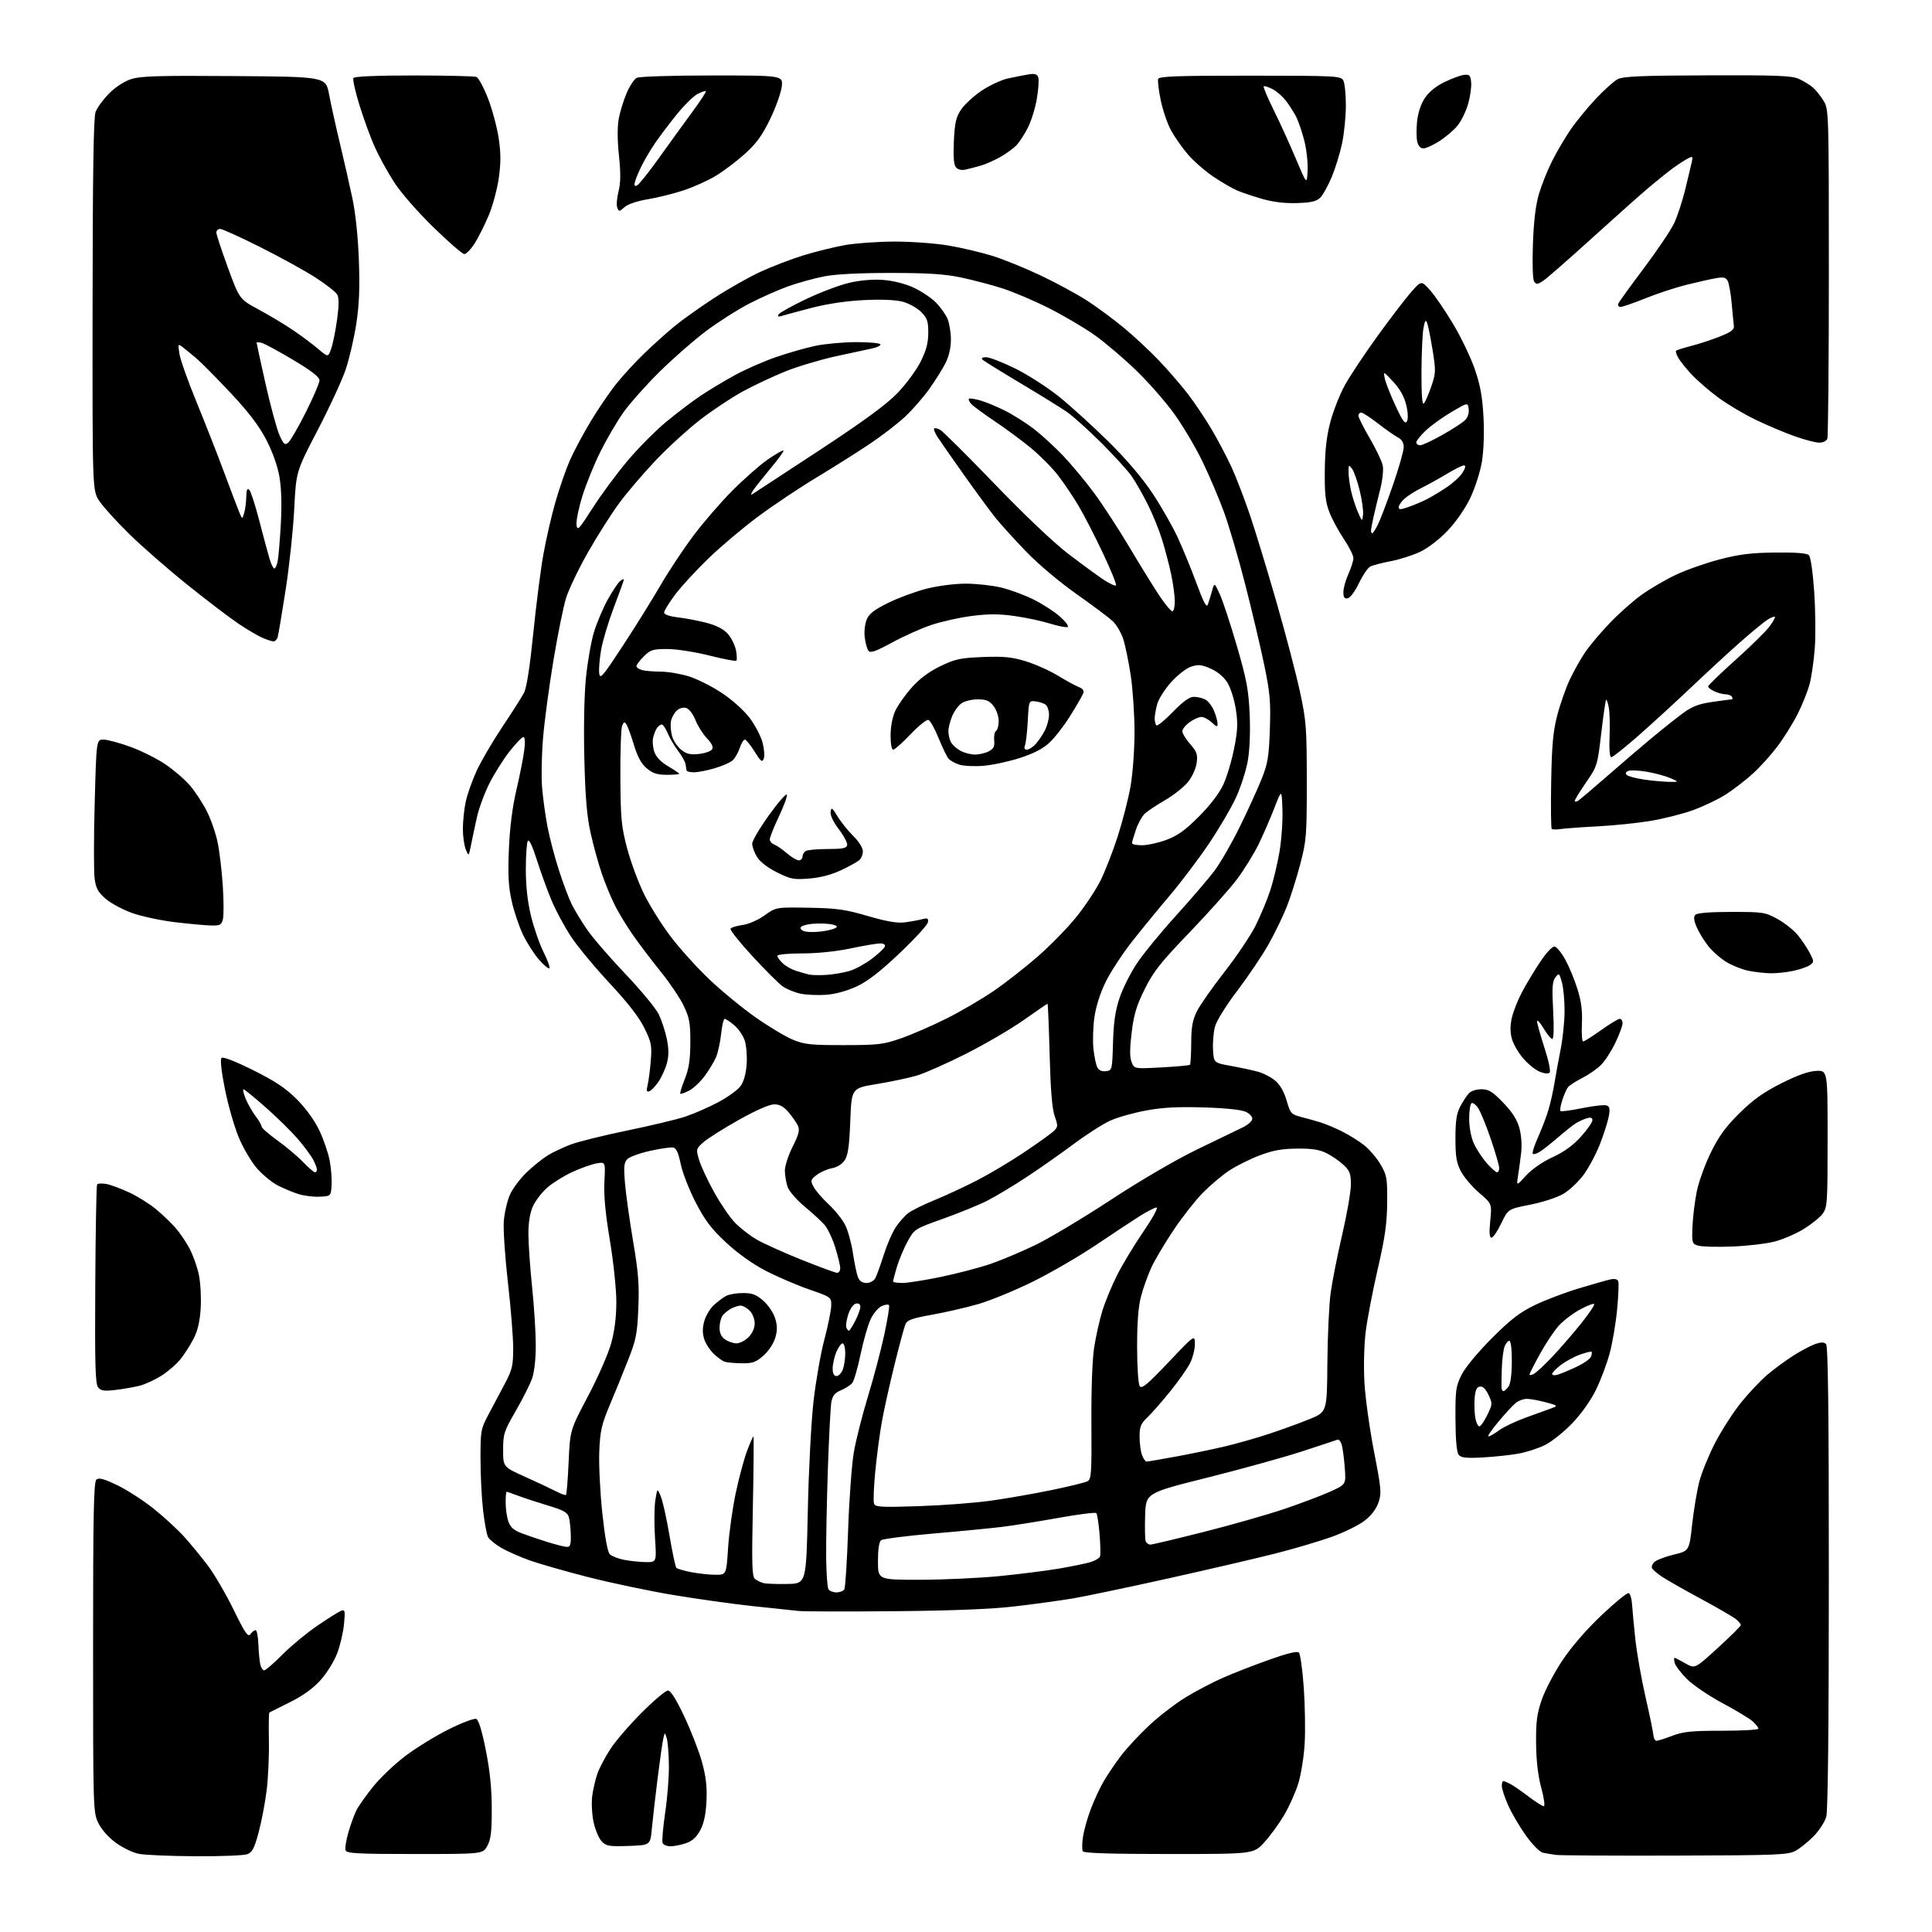 <?xml version="1.0" encoding="UTF-8" standalone="no"?>
<svg 
  version="1.1" 
  xmlns="http://www.w3.org/2000/svg" 
  xmlns:xlink="http://www.w3.org/1999/xlink" 
  xmlns:svg="http://www.w3.org/2000/svg"
  xmlns:rdf="http://www.w3.org/1999/02/22-rdf-syntax-ns#"
  xmlns:cc="http://creativecommons.org/ns#"
  xmlns:dc="http://purl.org/dc/elements/1.1/"
  viewBox="0 0 768 768"
  width="768"
  height="768"
>
<style>svg {background-color: white; }</style>"
<path stroke="none" fill="black" fill-rule="evenodd" d="M77.68,737.89C67.68,737.83 57.56,737.40 55.19,736.93C52.82,736.47 48.69,734.48 46.02,732.51C43.10,730.37 40.32,727.22 39.07,724.65C37.04,720.45 37.00,719.11 37.00,654.81C37.00,601.59 37.25,589.04 38.33,588.15C39.32,587.32 41.36,587.87 46.58,590.37C50.38,592.20 56.88,596.38 61.00,599.66C65.12,602.95 70.63,608.01 73.23,610.90C75.83,613.80 80.05,618.94 82.62,622.33C85.18,625.73 89.78,633.60 92.84,639.84C97.48,649.31 98.59,650.92 99.56,649.59C100.20,648.72 101.12,648.00 101.61,648.01C102.10,648.01 102.60,650.60 102.72,653.76C102.84,656.92 103.19,660.51 103.49,661.75C103.79,662.99 104.48,664.00 105.03,664.00C105.57,664.00 108.83,661.18 112.26,657.73C115.69,654.28 121.95,649.11 126.16,646.23C130.37,643.36 134.60,640.71 135.56,640.34C137.14,639.73 137.25,640.25 136.75,645.58C136.45,648.84 135.23,654.07 134.05,657.20C132.86,660.35 129.90,665.12 127.44,667.86C124.43,671.20 120.46,674.06 115.24,676.66C110.98,678.77 107.31,680.61 107.09,680.74C106.86,680.88 106.77,685.86 106.89,691.82C107.01,697.77 106.61,706.66 106.01,711.57C105.41,716.48 103.98,724.02 102.83,728.32C101.12,734.71 100.29,736.32 98.31,737.07C96.97,737.58 87.69,737.95 77.68,737.89zM666.00,737.63C641.52,737.70 620.15,737.58 618.50,737.35C616.85,737.13 614.51,736.73 613.29,736.47C612.04,736.19 609.13,733.23 606.54,729.61C604.04,726.11 600.87,720.70 599.50,717.59C598.12,714.49 597.00,711.06 597.00,709.97C597.00,708.89 597.25,708.00 597.57,708.00C597.88,708.00 599.11,708.51 600.32,709.13C601.52,709.74 604.79,711.99 607.59,714.13C610.39,716.26 613.13,718.00 613.67,718.00C614.22,718.00 613.79,714.82 612.69,710.75C611.38,705.91 610.69,700.00 610.62,693.00C610.54,684.39 610.94,681.27 612.88,675.64C614.18,671.86 617.88,664.82 621.11,659.99C624.74,654.57 630.69,647.70 636.64,642.07C641.95,637.04 646.79,633.09 647.40,633.29C648.00,633.49 648.61,635.42 648.75,637.58C648.89,639.73 649.48,646.00 650.06,651.50C650.65,657.00 652.46,667.32 654.09,674.44C655.72,681.55 657.14,688.42 657.24,689.69C657.35,690.96 657.90,692.00 658.47,692.00C659.04,692.00 661.87,691.10 664.76,690.00C669.14,688.33 672.44,688.00 684.51,688.00C692.48,688.00 699.00,687.63 699.00,687.17C699.00,686.72 697.99,685.43 696.75,684.30C695.51,683.17 690.11,679.90 684.73,677.03C679.36,674.16 673.01,669.85 670.61,667.46C668.22,665.06 666.02,662.18 665.72,661.05C665.43,659.92 665.39,659.00 665.65,659.00C665.90,659.00 667.82,659.99 669.93,661.20C673.75,663.40 673.75,663.40 682.87,655.06C687.89,650.47 692.00,646.40 692.00,646.01C692.00,645.63 691.21,644.62 690.25,643.78C689.29,642.93 682.88,639.20 676.00,635.49C669.12,631.77 662.15,627.80 660.50,626.66C658.85,625.53 657.18,624.12 656.79,623.55C656.39,622.97 656.74,621.83 657.56,621.00C658.39,620.17 661.86,618.83 665.28,618.00C671.50,616.50 671.50,616.50 672.65,606.00C673.29,600.23 674.57,592.58 675.49,589.00C676.42,585.42 679.25,578.48 681.78,573.56C684.32,568.65 688.95,561.45 692.08,557.56C695.21,553.68 699.97,548.65 702.65,546.39C705.34,544.12 710.00,540.71 713.02,538.80C716.03,536.88 719.91,534.84 721.64,534.25C723.91,533.48 725.09,533.49 725.89,534.29C726.69,535.09 727.00,561.21 726.99,626.95C726.99,685.72 726.63,719.81 725.98,722.15C725.42,724.16 723.19,727.62 721.03,729.85C718.87,732.07 715.62,734.71 713.80,735.70C710.77,737.35 706.84,737.51 666.00,737.63zM164.94,737.00C142.30,737.00 137.85,736.77 137.38,735.55C137.08,734.76 137.58,731.50 138.51,728.32C139.44,725.13 140.88,721.17 141.73,719.51C142.57,717.86 145.57,713.64 148.38,710.14C151.20,706.65 156.99,701.15 161.26,697.93C165.53,694.71 173.26,689.97 178.44,687.40C183.61,684.83 188.50,682.98 189.30,683.29C190.25,683.65 191.57,687.96 193.11,695.67C194.76,703.92 195.47,710.98 195.48,719.00C195.50,728.15 195.14,731.16 193.72,733.75C191.95,737.00 191.95,737.00 164.94,737.00zM464.72,737.00C441.91,737.00 430.91,736.66 430.46,735.93C430.09,735.34 430.11,732.76 430.49,730.20C430.88,727.63 432.25,722.72 433.55,719.28C434.84,715.84 437.13,710.88 438.64,708.26C440.15,705.64 443.30,700.97 445.64,697.89C447.99,694.80 453.13,689.29 457.07,685.64C461.01,681.99 467.52,677.01 471.53,674.58C475.54,672.14 482.13,668.70 486.16,666.93C490.20,665.15 498.41,661.95 504.41,659.81C511.79,657.18 515.65,656.25 516.33,656.93C516.89,657.49 517.76,663.70 518.26,670.72C518.76,677.75 518.93,687.77 518.63,693.00C518.34,698.23 517.19,705.42 516.08,709.00C514.96,712.58 512.40,718.28 510.39,721.67C508.37,725.07 504.83,729.90 502.52,732.42C498.32,737.00 498.32,737.00 464.72,737.00zM249.82,733.79C241.99,734.05 240.95,733.86 239.12,731.89C238.00,730.69 236.57,727.22 235.93,724.19C235.30,721.15 235.07,716.51 235.42,713.87C235.77,711.24 236.70,707.26 237.49,705.02C238.29,702.77 240.61,698.37 242.66,695.22C244.70,692.07 250.32,685.56 255.14,680.75C259.95,675.94 264.62,672.00 265.52,672.00C266.59,672.00 268.79,675.49 272.05,682.40C274.74,688.12 277.91,696.29 279.08,700.54C280.63,706.20 281.10,710.34 280.84,715.89C280.60,721.06 279.83,724.76 278.43,727.43C277.02,730.12 275.29,731.76 272.94,732.61C271.05,733.29 268.25,733.88 266.72,733.92C265.18,733.97 263.69,733.37 263.39,732.58C263.09,731.80 263.56,726.39 264.42,720.55C265.29,714.71 265.96,706.24 265.90,701.72C265.85,697.20 265.46,692.38 265.04,691.00C264.29,688.50 264.29,688.50 263.69,691.00C263.36,692.38 262.33,699.58 261.40,707.00C260.48,714.42 259.44,723.42 259.11,727.00C258.50,733.50 258.50,733.50 249.82,733.79zM355.50,640.48C336.80,640.65 319.70,640.61 317.50,640.39C315.30,640.17 306.98,639.29 299.00,638.43C291.02,637.57 276.77,635.57 267.32,633.98C257.87,632.40 242.79,629.22 233.82,626.93C224.84,624.64 214.35,621.63 210.50,620.26C206.65,618.88 201.58,616.64 199.23,615.27C196.88,613.90 194.53,611.98 194.00,611.00C193.48,610.02 192.59,605.23 192.03,600.36C191.47,595.49 191.01,586.28 191.01,579.89C191.00,568.80 191.14,568.02 194.13,562.39C195.86,559.15 198.78,553.63 200.63,550.13C203.63,544.46 204.00,542.90 204.00,535.90C204.00,531.58 203.06,519.82 201.90,509.77C200.75,499.72 200.01,488.77 200.27,485.44C200.53,482.11 201.62,477.38 202.70,474.94C203.78,472.50 206.79,468.47 209.38,466.00C211.98,463.52 215.76,460.48 217.80,459.24C219.83,458.00 223.94,456.07 226.91,454.95C229.89,453.82 239.94,451.34 249.23,449.42C258.53,447.51 268.92,445.03 272.32,443.91C275.72,442.79 281.62,440.21 285.43,438.19C289.25,436.16 293.27,433.27 294.37,431.76C295.65,430.01 296.52,426.90 296.80,423.12C297.03,419.87 296.69,415.60 296.05,413.64C295.40,411.67 293.51,408.93 291.86,407.53C290.20,406.14 288.50,405.00 288.07,405.00C287.64,405.00 287.00,407.70 286.66,410.99C286.31,414.29 285.40,418.45 284.64,420.24C283.87,422.03 281.84,425.40 280.14,427.71C278.43,430.03 275.64,432.65 273.93,433.54C272.21,434.42 270.64,434.97 270.43,434.76C270.22,434.55 271.02,431.93 272.21,428.94C273.85,424.83 274.39,421.30 274.42,414.50C274.46,406.85 274.08,404.68 271.88,400.00C270.46,396.98 266.39,390.90 262.85,386.50C259.30,382.10 254.33,375.57 251.82,372.00C249.30,368.43 246.00,363.02 244.48,360.00C242.96,356.98 240.63,351.35 239.30,347.50C237.97,343.65 235.97,336.45 234.86,331.50C233.32,324.70 232.69,317.46 232.29,301.92C231.98,289.74 232.22,276.62 232.89,269.74C233.52,263.35 234.96,255.06 236.10,251.31C237.24,247.57 239.70,241.76 241.55,238.40C243.41,235.05 245.62,231.73 246.46,231.03C247.31,230.33 248.00,230.03 248.00,230.37C248.00,230.71 246.22,235.65 244.05,241.37C241.88,247.08 239.59,254.67 238.97,258.24C238.35,261.81 238.00,266.03 238.19,267.62C238.50,270.20 239.48,269.07 247.52,256.81C252.46,249.28 259.16,238.53 262.41,232.92C265.66,227.30 271.56,218.39 275.51,213.11C279.46,207.82 286.50,199.68 291.16,195.00C295.81,190.32 302.18,184.74 305.31,182.58C308.44,180.43 311.19,178.86 311.43,179.09C311.66,179.33 309.60,182.21 306.86,185.51C304.12,188.80 300.91,192.82 299.74,194.43C298.55,196.06 298.25,196.97 299.05,196.47C299.85,195.98 311.75,188.18 325.50,179.14C343.29,167.45 352.29,160.86 356.69,156.32C360.09,152.81 364.25,147.18 365.94,143.81C368.22,139.24 369.00,136.31 369.00,132.26C369.00,127.64 368.58,126.43 366.16,124.00C364.59,122.44 361.33,120.62 358.91,119.96C356.08,119.19 350.57,118.95 343.50,119.29C336.48,119.63 328.92,120.75 322.60,122.39C317.15,123.81 311.81,125.24 310.72,125.59C309.31,126.04 308.97,125.86 309.51,124.98C309.93,124.30 314.83,121.57 320.39,118.92C325.95,116.26 333.65,113.35 337.50,112.44C341.93,111.40 346.88,110.98 351.00,111.27C354.92,111.56 359.68,112.74 363.00,114.25C366.02,115.62 370.03,118.27 371.90,120.12C373.77,121.98 375.90,124.95 376.65,126.72C377.39,128.49 378.00,132.22 378.00,135.01C378.00,138.19 377.21,141.65 375.88,144.29C374.71,146.61 371.84,151.20 369.50,154.50C367.16,157.80 362.82,162.78 359.87,165.56C356.92,168.35 350.45,173.32 345.50,176.62C340.55,179.92 331.05,185.91 324.39,189.93C317.73,193.94 307.41,200.84 301.46,205.26C295.51,209.67 286.63,217.15 281.74,221.86C276.84,226.58 270.85,233.09 268.42,236.32C265.99,239.55 264.00,242.78 264.00,243.48C264.00,244.30 266.08,245.01 269.75,245.45C272.91,245.82 278.10,246.83 281.28,247.70C285.19,248.77 287.84,250.22 289.49,252.17C290.83,253.76 292.22,256.64 292.58,258.58C292.94,260.51 293.00,262.33 292.71,262.63C292.41,262.92 287.57,262.00 281.94,260.58C276.21,259.14 268.88,258.00 265.28,258.00C259.50,258.00 258.55,258.30 255.92,260.92C254.32,262.53 253.00,264.28 253.00,264.81C253.00,265.33 254.01,266.04 255.25,266.37C256.49,266.70 259.82,266.98 262.66,266.99C265.50,266.99 270.53,267.84 273.83,268.87C277.14,269.90 283.05,272.87 286.97,275.48C291.05,278.19 295.77,282.43 297.99,285.37C300.13,288.21 302.43,292.59 303.11,295.11C303.78,297.63 304.01,300.54 303.61,301.58C302.99,303.18 302.44,302.75 299.94,298.73C298.32,296.13 296.58,294.00 296.08,294.00C295.57,294.00 294.65,295.52 294.04,297.38C293.43,299.24 292.15,301.44 291.21,302.28C290.27,303.12 287.06,304.52 284.07,305.40C281.08,306.28 277.37,307.00 275.82,307.00C274.27,307.00 272.97,306.66 272.92,306.25C272.88,305.84 272.69,304.69 272.50,303.70C272.32,302.71 270.98,300.35 269.53,298.45C268.08,296.55 266.24,293.42 265.44,291.50C264.63,289.57 263.58,288.00 263.11,288.00C262.63,288.00 261.80,288.56 261.26,289.25C260.72,289.94 259.99,291.68 259.65,293.13C259.30,294.58 259.51,297.17 260.12,298.90C260.83,300.95 262.74,302.93 265.60,304.61C268.02,306.03 270.00,307.37 270.00,307.60C270.00,307.82 267.78,308.00 265.08,308.00C261.25,308.00 259.47,307.43 257.10,305.43C254.94,303.61 253.45,300.89 252.02,296.18C250.91,292.51 249.58,288.84 249.06,288.03C248.26,286.79 247.98,286.87 247.30,288.53C246.86,289.61 246.55,298.82 246.61,309.00C246.71,325.47 247.00,328.56 249.29,337.21C250.71,342.55 253.69,350.65 255.92,355.21C258.15,359.77 262.88,367.36 266.43,372.07C269.97,376.79 276.95,384.53 281.94,389.28C286.92,394.02 295.31,400.90 300.57,404.57C305.83,408.24 312.47,412.20 315.32,413.36C319.81,415.19 322.49,415.47 335.50,415.45C349.21,415.43 351.17,415.20 358.26,412.72C362.53,411.23 370.63,407.70 376.26,404.88C381.89,402.06 390.32,397.13 395.00,393.92C399.68,390.72 407.58,384.54 412.56,380.19C417.54,375.84 424.42,368.79 427.85,364.52C431.29,360.26 435.59,353.78 437.42,350.13C439.26,346.48 442.35,338.55 444.30,332.50C446.25,326.45 448.56,317.45 449.42,312.50C450.29,307.53 450.99,297.90 450.99,291.00C450.99,284.12 450.31,274.00 449.49,268.50C448.66,263.00 447.30,256.44 446.47,253.91C445.63,251.39 443.72,248.20 442.22,246.82C440.73,245.44 434.22,240.58 427.76,236.02C420.99,231.23 412.53,224.09 407.75,219.11C403.21,214.38 397.85,208.47 395.85,206.00C393.85,203.53 388.22,195.88 383.34,189.00C378.46,182.12 373.65,175.22 372.65,173.66C371.66,172.10 371.06,170.60 371.33,170.33C371.61,170.06 372.68,170.30 373.73,170.85C374.77,171.41 384.50,181.09 395.35,192.35C407.32,204.79 418.89,215.76 424.78,220.26C430.13,224.34 436.42,228.95 438.77,230.49C441.12,232.03 443.30,233.03 443.63,232.71C443.95,232.38 441.60,226.58 438.39,219.81C435.19,213.04 430.83,204.57 428.70,201.00C426.58,197.43 422.96,192.06 420.67,189.07C418.38,186.09 413.57,181.22 410.00,178.25C406.43,175.28 399.83,170.40 395.35,167.40C390.87,164.40 386.64,161.28 385.96,160.45C385.28,159.63 384.92,158.75 385.16,158.50C385.41,158.26 387.39,158.54 389.56,159.14C391.73,159.74 396.20,161.59 399.50,163.25C402.80,164.91 407.98,168.19 411.00,170.52C414.02,172.86 419.24,177.63 422.58,181.13C425.92,184.63 431.47,191.30 434.90,195.94C438.34,200.58 444.78,210.48 449.22,217.94C453.65,225.40 459.04,234.09 461.18,237.25C463.32,240.41 465.51,243.00 466.04,243.00C466.57,243.00 467.00,241.23 467.00,239.07C467.00,236.90 466.35,232.06 465.56,228.32C464.76,224.57 463.13,218.35 461.94,214.50C460.75,210.65 458.19,204.35 456.25,200.50C454.32,196.65 451.48,191.67 449.95,189.44C448.42,187.21 442.97,181.20 437.84,176.09C432.70,170.97 426.52,165.41 424.10,163.74C421.68,162.07 413.36,156.92 405.60,152.30C397.85,147.68 391.07,143.47 390.55,142.95C389.95,142.35 390.49,142.00 392.00,142.00C393.33,142.00 398.48,143.99 403.45,146.43C408.43,148.87 416.31,153.93 420.97,157.67C425.62,161.42 434.45,169.44 440.59,175.49C447.69,182.49 454.03,189.94 458.03,195.94C461.48,201.13 466.00,209.01 468.06,213.44C470.12,217.87 473.52,226.16 475.62,231.85C478.38,239.35 479.62,241.70 480.12,240.35C480.50,239.33 481.24,236.93 481.77,235.00C482.73,231.50 482.73,231.50 484.87,236.16C486.05,238.73 489.10,247.95 491.64,256.66C495.56,270.13 496.33,274.20 496.76,283.91C497.07,290.89 496.78,298.07 496.02,302.41C495.34,306.31 493.23,312.88 491.34,317.00C489.45,321.12 484.56,329.45 480.48,335.50C476.39,341.55 469.42,350.77 464.98,356.00C460.54,361.23 453.79,369.47 449.97,374.33C446.16,379.18 441.45,386.38 439.52,390.33C437.32,394.82 435.64,400.11 435.03,404.50C434.50,408.35 434.33,413.98 434.67,417.00C435.00,420.02 435.69,423.31 436.20,424.31C436.81,425.49 438.01,426.01 439.62,425.81C442.09,425.50 442.12,425.37 442.44,414.50C442.67,406.38 443.35,401.73 445.03,396.72C446.28,392.98 449.37,386.82 451.90,383.01C454.43,379.20 461.41,370.67 467.42,364.05C473.42,357.43 480.29,349.42 482.69,346.26C485.09,343.09 489.69,335.10 492.92,328.50C496.16,321.90 500.05,313.35 501.58,309.50C503.97,303.49 504.42,300.71 504.79,289.87C505.17,278.97 504.86,275.47 502.56,264.37C501.10,257.29 497.70,242.90 495.01,232.38C492.33,221.87 488.49,208.82 486.49,203.38C484.49,197.95 480.68,189.00 478.02,183.50C475.37,178.00 470.40,169.58 466.99,164.80C463.58,160.01 456.68,152.11 451.65,147.25C446.62,142.38 439.12,136.02 435.00,133.11C430.88,130.20 422.72,125.41 416.88,122.46C411.04,119.52 402.71,115.98 398.38,114.60C394.05,113.22 386.68,111.28 382.00,110.30C375.50,108.93 368.90,108.51 354.00,108.50C341.39,108.50 332.03,108.99 327.50,109.89C323.65,110.65 317.35,112.39 313.50,113.75C309.65,115.11 302.68,118.19 298.00,120.60C293.32,123.00 285.50,127.98 280.61,131.65C275.73,135.33 267.37,142.65 262.05,147.92C256.72,153.19 250.29,160.43 247.76,164.02C245.23,167.60 241.15,174.57 238.69,179.52C236.23,184.46 233.01,192.38 231.53,197.12C230.05,201.87 228.99,207.03 229.17,208.60C229.47,211.19 230.06,210.58 235.56,201.98C238.89,196.76 245.09,188.37 249.33,183.32C253.58,178.26 260.53,171.25 264.77,167.73C269.02,164.21 275.20,159.53 278.50,157.32C281.80,155.11 287.91,151.43 292.08,149.15C296.24,146.87 303.60,143.64 308.42,141.97C313.25,140.30 320.33,138.27 324.16,137.47C327.99,136.66 335.38,136.00 340.57,136.00C345.75,136.00 350.00,136.41 350.00,136.92C350.00,137.43 348.54,138.14 346.75,138.50C344.96,138.86 338.44,140.27 332.25,141.63C326.07,142.99 317.07,145.68 312.25,147.62C307.44,149.55 299.83,153.13 295.35,155.56C290.87,158.00 283.22,163.07 278.35,166.84C273.48,170.61 265.57,177.83 260.76,182.89C255.95,187.95 249.44,195.56 246.29,199.80C243.15,204.03 237.51,212.90 233.76,219.50C230.01,226.10 226.07,234.31 225.01,237.75C223.94,241.19 221.67,252.44 219.96,262.75C218.25,273.06 216.40,286.90 215.86,293.50C215.31,300.10 215.14,308.88 215.48,313.00C215.82,317.12 216.78,324.10 217.61,328.50C218.44,332.90 220.51,340.77 222.20,346.00C223.89,351.23 226.18,357.30 227.28,359.50C228.38,361.70 231.06,366.13 233.24,369.34C235.42,372.56 242.28,380.51 248.47,387.02C254.67,393.52 260.70,400.81 261.87,403.22C263.03,405.63 264.48,410.07 265.09,413.09C265.89,417.07 265.89,419.69 265.10,422.64C264.50,424.87 262.99,428.19 261.75,430.02C260.51,431.85 258.87,433.55 258.11,433.80C257.03,434.16 256.88,433.60 257.43,431.38C257.82,429.80 258.39,425.44 258.69,421.71C259.18,415.54 258.94,414.33 256.12,408.59C254.02,404.33 249.54,398.56 242.37,390.88C236.52,384.62 229.59,376.26 226.98,372.29C224.36,368.33 220.85,361.80 219.19,357.79C217.52,353.78 214.90,346.57 213.38,341.76C211.66,336.32 210.31,333.48 209.82,334.26C209.39,334.94 209.03,340.00 209.02,345.50C209.02,352.14 209.70,358.36 211.05,363.99C212.17,368.66 214.42,375.15 216.04,378.41C217.67,381.66 218.73,384.59 218.40,384.91C218.07,385.24 216.21,383.70 214.28,381.50C212.34,379.30 209.47,374.82 207.90,371.54C206.33,368.27 204.30,362.25 203.40,358.18C202.12,352.46 201.87,347.76 202.29,337.63C202.65,328.94 203.66,320.95 205.28,314.00C206.63,308.23 208.03,301.14 208.40,298.25C208.82,294.91 208.70,293.00 208.05,293.00C207.49,293.00 205.01,295.57 202.54,298.72C200.07,301.87 196.46,307.60 194.52,311.47C192.57,315.34 190.34,321.43 189.55,325.00C188.76,328.57 187.71,333.52 187.22,336.00C186.32,340.50 186.32,340.50 185.16,337.68C184.52,336.14 184.00,332.45 184.00,329.48C184.00,326.52 184.50,321.71 185.11,318.80C185.72,315.88 187.68,310.33 189.45,306.45C191.23,302.58 195.84,294.70 199.69,288.95C203.54,283.20 207.42,277.10 208.31,275.38C209.35,273.36 210.64,265.06 211.97,251.88C213.10,240.67 214.90,226.55 215.98,220.50C217.05,214.45 219.23,204.97 220.83,199.43C222.42,193.89 225.00,186.46 226.56,182.93C228.12,179.39 231.83,172.45 234.81,167.50C237.79,162.55 242.39,155.80 245.04,152.50C247.68,149.20 252.70,143.76 256.17,140.42C259.65,137.07 264.98,132.29 268.00,129.79C271.02,127.28 278.09,122.24 283.70,118.58C289.31,114.92 297.68,110.17 302.30,108.04C306.92,105.90 314.67,102.95 319.52,101.46C324.38,99.98 331.76,98.16 335.92,97.42C340.09,96.68 348.93,96.05 355.57,96.03C362.26,96.02 371.85,96.72 377.07,97.61C382.26,98.49 390.10,100.34 394.50,101.71C398.90,103.08 407.51,106.58 413.63,109.48C419.75,112.37 428.07,116.89 432.13,119.50C436.18,122.12 442.90,127.10 447.06,130.56C451.22,134.03 457.53,139.94 461.07,143.70C464.62,147.46 469.66,153.31 472.28,156.71C474.89,160.11 479.11,166.40 481.65,170.70C484.19,174.99 487.77,181.80 489.61,185.83C491.45,189.86 494.75,198.47 496.95,204.96C499.14,211.46 503.89,227.06 507.50,239.64C511.11,252.21 515.28,268.12 516.76,275.00C519.25,286.53 519.46,289.29 519.47,310.50C519.48,332.13 519.33,334.10 516.86,343.54C515.41,349.06 512.99,356.71 511.47,360.54C509.95,364.37 506.68,371.10 504.20,375.50C501.71,379.90 496.17,388.13 491.87,393.79C487.43,399.64 483.59,405.80 482.98,408.08C482.38,410.29 482.03,414.43 482.20,417.29C482.50,422.48 482.50,422.48 489.24,423.70C492.95,424.37 497.76,425.40 499.95,425.99C502.13,426.57 505.25,428.18 506.89,429.56C508.84,431.20 510.43,433.96 511.46,437.50C512.95,442.64 513.26,442.99 517.27,444.02C519.60,444.62 523.08,445.60 525.00,446.19C526.92,446.79 530.75,448.40 533.50,449.77C536.25,451.14 540.19,453.60 542.26,455.23C544.33,456.86 547.26,460.28 548.76,462.84C551.30,467.15 551.49,468.29 551.42,478.00C551.36,486.34 550.59,491.78 547.67,504.45C545.65,513.23 543.49,524.48 542.88,529.45C542.24,534.57 542.03,543.28 542.38,549.50C542.72,555.55 544.42,567.87 546.17,576.88C549.11,592.04 549.24,593.56 547.93,597.34C547.00,599.98 545.03,602.53 542.34,604.58C540.05,606.32 534.30,609.15 529.57,610.86C524.84,612.57 514.79,615.55 507.23,617.48C499.68,619.40 480.45,623.88 464.50,627.43C448.55,630.97 431.45,634.56 426.50,635.40C421.55,636.23 411.20,637.65 403.50,638.55C393.96,639.66 378.66,640.27 355.50,640.48zM332.50,633.00C333.81,633.00 335.22,632.46 335.63,631.80C336.03,631.13 336.72,620.54 337.14,608.26C337.56,595.98 338.59,582.01 339.42,577.22C340.26,572.42 342.79,562.42 345.06,555.00C347.32,547.58 350.23,536.57 351.52,530.55C352.81,524.53 353.66,519.26 353.40,518.84C353.14,518.42 351.83,518.58 350.48,519.19C349.13,519.81 347.16,522.15 346.09,524.40C345.02,526.66 343.22,532.95 342.09,538.38C340.96,543.81 339.46,548.94 338.77,549.78C338.07,550.62 336.06,551.91 334.30,552.65C331.89,553.66 330.94,554.80 330.49,557.24C330.16,559.03 329.53,571.08 329.09,584.00C328.65,596.92 328.35,612.67 328.41,619.00C328.47,625.33 328.88,631.06 329.32,631.75C329.76,632.44 331.19,633.00 332.50,633.00zM313.00,629.65C320.50,629.50 320.50,629.50 321.12,600.50C321.46,584.43 322.47,565.04 323.39,557.00C324.30,549.02 326.24,538.00 327.69,532.50C329.15,527.00 330.37,520.96 330.42,519.08C330.50,515.65 330.50,515.65 321.50,512.52C316.55,510.79 308.77,507.44 304.21,505.06C299.05,502.37 293.14,498.14 288.56,493.86C282.72,488.41 280.23,485.11 276.52,477.94C273.96,472.97 271.29,466.11 270.59,462.70C269.68,458.26 268.84,456.40 267.60,456.16C266.65,455.98 262.53,456.57 258.44,457.48C254.35,458.39 250.28,459.86 249.39,460.75C248.04,462.10 247.89,463.72 248.45,470.43C248.83,474.87 250.28,485.25 251.68,493.50C253.76,505.70 254.15,510.65 253.75,520.00C253.33,530.16 252.86,532.55 249.73,540.50C247.79,545.45 244.49,553.55 242.40,558.50C239.12,566.31 238.56,568.76 238.22,577.00C238.01,582.23 238.55,593.24 239.43,601.47C240.45,611.07 241.52,616.95 242.41,617.84C243.18,618.61 245.76,619.61 248.15,620.07C250.54,620.53 254.41,620.93 256.76,620.96C261.01,621.00 261.01,621.00 260.37,611.17C260.01,605.76 260.07,599.13 260.50,596.42C261.27,591.50 261.27,591.50 262.67,594.83C263.44,596.66 264.99,603.63 266.12,610.33C267.25,617.02 268.48,622.83 268.87,623.24C269.25,623.64 271.98,624.43 274.92,624.99C277.86,625.54 282.18,626.00 284.50,626.00C288.73,626.00 288.73,626.00 289.43,615.25C289.82,609.34 291.19,599.55 292.47,593.50C293.75,587.45 295.78,579.91 296.97,576.75C298.17,573.59 299.30,571.00 299.50,571.00C299.69,571.00 299.59,583.49 299.28,598.75C298.80,621.85 298.93,626.70 300.10,627.64C300.87,628.27 302.40,629.01 303.50,629.30C304.60,629.58 308.88,629.74 313.00,629.65zM365.75,627.98C374.96,627.97 389.03,627.32 397.02,626.55C405.01,625.77 415.81,624.42 421.02,623.53C426.23,622.64 431.92,621.46 433.66,620.91C435.40,620.36 437.03,619.36 437.28,618.70C437.53,618.04 437.44,614.04 437.09,609.81C436.74,605.58 436.16,601.83 435.80,601.47C435.44,601.10 428.70,601.96 420.82,603.37C412.94,604.78 402.90,606.39 398.50,606.94C394.10,607.48 381.73,608.69 371.00,609.61C360.27,610.54 350.94,611.73 350.25,612.27C349.45,612.89 349.00,615.91 349.00,620.62C349.00,628.00 349.00,628.00 365.75,627.98zM225.25,614.91C226.70,614.98 226.98,614.18 226.90,610.25C226.85,607.64 226.50,604.44 226.14,603.13C225.60,601.22 224.04,600.34 217.99,598.52C213.87,597.28 208.53,595.54 206.12,594.64C203.72,593.74 201.58,593.00 201.37,593.00C201.17,593.00 201.00,594.96 201.00,597.35C201.00,599.74 201.49,603.10 202.08,604.80C202.88,607.10 204.23,608.30 207.33,609.48C209.62,610.35 214.20,611.91 217.50,612.94C220.80,613.97 224.29,614.86 225.25,614.91zM457.29,614.00C458.03,614.00 467.61,611.73 478.57,608.95C489.53,606.18 503.90,602.08 510.50,599.85C517.10,597.62 525.32,594.51 528.77,592.95C535.05,590.10 535.05,590.10 534.59,583.74C534.34,580.24 533.82,576.14 533.44,574.63C533.06,573.12 532.25,572.07 531.63,572.31C531.01,572.55 524.65,574.64 517.50,576.98C510.35,579.31 493.48,583.98 480.00,587.36C455.50,593.50 455.50,593.50 455.21,602.42C455.05,607.33 455.15,611.94 455.43,612.67C455.71,613.40 456.55,614.00 457.29,614.00zM365.27,598.72C374.75,598.41 387.68,597.43 394.00,596.53C400.32,595.64 411.12,593.75 418.00,592.33C424.88,590.91 431.29,589.35 432.25,588.84C433.83,588.02 433.98,585.92 433.85,565.72C433.77,552.20 434.20,540.38 434.96,535.52C435.65,531.13 437.11,524.61 438.22,521.02C439.33,517.43 441.94,511.10 444.03,506.94C446.12,502.78 450.81,495.02 454.45,489.69C458.09,484.36 460.49,480.00 459.78,480.00C459.08,480.01 456.17,481.47 453.32,483.25C450.47,485.04 442.60,490.24 435.82,494.81C429.04,499.37 417.65,505.99 410.50,509.51C403.35,513.03 393.57,517.04 388.77,518.42C383.96,519.80 375.71,521.70 370.41,522.64C362.57,524.05 360.63,524.74 359.91,526.43C359.43,527.57 357.48,534.80 355.58,542.50C353.68,550.20 351.43,560.33 350.58,565.00C349.74,569.67 348.55,578.60 347.94,584.82C347.34,591.05 347.11,596.85 347.44,597.72C347.97,599.09 350.20,599.22 365.27,598.72zM224.98,594.25C225.25,594.04 225.73,588.16 226.04,581.18C226.61,568.50 226.61,568.50 233.74,555.00C237.67,547.58 241.80,538.13 242.94,534.02C244.32,529.01 245.00,523.55 245.00,517.49C245.00,512.42 243.86,501.61 242.42,492.97C240.63,482.21 239.97,475.12 240.26,469.67C240.68,461.84 240.68,461.84 237.09,462.48C235.12,462.83 230.78,464.38 227.45,465.91C224.13,467.45 219.67,470.23 217.55,472.09C215.42,473.96 212.87,477.29 211.86,479.49C210.66,482.15 210.05,485.85 210.05,490.50C210.06,494.35 210.71,503.80 211.51,511.50C212.31,519.20 212.97,529.61 212.98,534.62C212.99,540.22 212.42,545.39 211.50,547.99C210.68,550.32 207.76,556.13 205.00,560.90C200.34,568.97 200.00,570.03 200.00,576.35C200.00,583.13 200.00,583.13 208.75,587.06C213.56,589.22 219.07,591.81 221.00,592.81C222.93,593.81 224.72,594.46 224.98,594.25zM455.78,581.00C456.24,581.00 461.44,580.11 467.35,579.03C473.25,577.94 482.00,576.13 486.79,575.01C491.58,573.88 499.55,571.61 504.50,569.97C509.45,568.33 516.65,565.71 520.50,564.15C527.50,561.31 527.50,561.31 527.65,541.90C527.73,531.23 528.32,518.67 528.95,514.00C529.59,509.32 531.66,498.85 533.56,490.73C535.45,482.61 537.00,473.68 537.00,470.88C537.00,466.54 536.57,465.40 534.03,463.03C532.40,461.51 529.36,459.41 527.28,458.38C524.46,456.98 521.46,456.52 515.50,456.59C509.37,456.66 505.86,457.32 500.50,459.38C496.65,460.86 491.25,463.57 488.50,465.40C485.75,467.24 481.10,471.16 478.18,474.12C475.25,477.08 469.99,483.78 466.48,489.02C462.97,494.26 458.97,501.01 457.60,504.02C456.22,507.03 454.40,512.18 453.55,515.46C452.50,519.48 452.00,525.98 452.02,535.46C452.02,543.33 452.48,550.16 453.05,551.00C453.88,552.22 456.02,550.45 464.51,541.50C474.96,530.50 474.96,530.50 474.98,534.29C474.99,536.37 474.11,539.82 473.03,541.95C471.94,544.07 468.39,549.12 465.12,553.16C461.86,557.20 457.80,561.82 456.10,563.44C453.48,565.92 453.00,567.11 453.00,571.12C453.00,573.73 453.44,577.02 453.98,578.43C454.51,579.85 455.32,581.00 455.78,581.00zM589.29,579.36C582.89,579.71 580.82,579.48 579.87,578.34C579.06,577.37 578.62,572.59 578.57,564.18C578.51,552.57 578.71,551.08 581.00,546.51C582.46,543.59 587.44,537.57 593.00,532.00C600.48,524.51 604.10,521.71 610.00,518.85C614.12,516.84 622.00,513.85 627.50,512.19C633.00,510.53 638.69,508.91 640.15,508.59C641.83,508.22 642.97,508.48 643.28,509.30C643.55,510.00 643.35,515.06 642.83,520.54C642.31,526.02 640.98,533.88 639.86,538.00C638.75,542.12 636.30,548.65 634.41,552.50C632.39,556.65 628.58,562.02 625.06,565.70C621.80,569.11 616.95,573.00 614.28,574.36C611.62,575.71 606.75,577.29 603.47,577.87C600.19,578.44 593.81,579.12 589.29,579.36zM591.68,571.00C592.19,571.00 594.10,569.90 595.92,568.56C597.74,567.22 602.66,564.89 606.86,563.39C611.06,561.88 615.62,560.23 617.00,559.72C619.34,558.85 619.18,558.70 614.50,557.44C611.75,556.70 608.38,556.08 607.00,556.07C605.62,556.05 603.57,556.82 602.43,557.77C601.29,558.72 598.20,562.09 595.56,565.25C592.92,568.41 591.17,571.00 591.68,571.00zM588.06,567.00C588.59,567.00 590.01,564.98 591.21,562.51C593.31,558.18 593.33,557.91 591.67,554.44C590.52,552.03 589.40,550.97 588.23,551.19C586.96,551.43 586.42,552.70 586.18,555.99C586.01,558.44 586.14,561.93 586.48,563.73C586.81,565.53 587.53,567.00 588.06,567.00zM45.95,552.52C41.45,553.06 40.13,552.87 39.02,551.52C37.89,550.16 37.68,542.75 37.87,510.76C37.99,489.25 38.32,471.29 38.59,470.86C38.86,470.42 40.52,470.33 42.29,470.66C44.05,470.99 48.20,472.52 51.50,474.08C54.80,475.64 59.56,478.62 62.07,480.72C64.59,482.81 68.04,486.11 69.74,488.05C71.43,489.98 73.96,493.70 75.35,496.31C76.73,498.92 78.40,503.61 79.05,506.74C79.70,509.87 80.03,515.82 79.78,519.97C79.47,525.16 78.62,528.90 77.03,532.00C75.77,534.48 73.44,538.14 71.86,540.15C70.29,542.15 66.86,545.15 64.25,546.81C61.64,548.47 57.70,550.29 55.50,550.85C53.30,551.41 49.00,552.16 45.95,552.52zM597.64,553.00C597.99,553.00 598.88,552.21 599.61,551.25C600.46,550.13 600.95,546.52 600.97,541.25C600.99,536.26 600.59,533.00 599.98,533.00C599.41,533.00 598.56,534.03 598.08,535.30C597.60,536.56 597.11,540.50 596.99,544.05C596.87,547.60 596.82,551.06 596.88,551.75C596.95,552.44 597.29,553.00 597.64,553.00zM332.52,547.00C333.36,547.00 334.49,545.85 335.02,544.43C335.56,543.02 336.00,540.10 336.00,537.93C336.00,535.77 335.53,534.00 334.95,534.00C334.37,534.00 333.25,535.56 332.45,537.47C331.65,539.38 331.00,542.30 331.00,543.97C331.00,546.02 331.49,547.00 332.52,547.00zM609.76,546.13C610.72,545.61 614.01,542.56 617.05,539.34C620.09,536.13 625.21,530.22 628.43,526.22C631.64,522.22 634.02,518.68 633.70,518.37C633.39,518.06 630.83,519.06 628.01,520.59C625.20,522.12 621.42,525.01 619.62,527.00C617.82,528.99 614.47,534.02 612.18,538.18C609.88,542.34 608.00,546.04 608.00,546.41C608.00,546.77 608.79,546.65 609.76,546.13zM619.25,546.45C620.49,546.07 623.82,544.68 626.65,543.35C629.49,542.03 632.09,540.22 632.43,539.33C632.77,538.44 632.88,537.55 632.68,537.35C632.48,537.14 630.43,537.64 628.14,538.45C625.85,539.26 622.40,541.12 620.48,542.58C618.57,544.04 617.00,545.66 617.00,546.19C617.00,546.71 618.01,546.83 619.25,546.45zM294.72,541.92C291.85,541.88 288.82,541.60 288.00,541.30C287.18,541.00 285.27,539.61 283.77,538.21C282.27,536.81 280.56,534.20 279.97,532.40C279.21,530.11 279.20,527.98 279.93,525.27C280.50,523.14 282.21,520.24 283.73,518.82C285.26,517.41 287.48,515.74 288.68,515.12C289.89,514.50 292.91,514.00 295.40,514.00C299.04,514.00 300.62,514.61 303.45,517.09C305.44,518.84 307.48,521.89 308.15,524.09C309.04,527.08 309.04,528.92 308.15,531.91C307.48,534.11 305.44,537.16 303.45,538.91C300.44,541.55 299.18,541.99 294.72,541.92zM292.77,534.00C294.05,534.00 296.20,532.90 297.55,531.55C299.08,530.01 300.00,527.95 300.00,526.05C300.00,524.33 299.12,522.12 298.00,521.00C296.90,519.90 295.30,519.00 294.43,519.00C293.57,519.00 291.89,519.52 290.68,520.16C289.48,520.80 287.95,522.04 287.28,522.91C286.61,523.79 286.05,525.94 286.03,527.69C286.01,529.88 286.70,531.38 288.22,532.44C289.44,533.30 291.49,534.00 292.77,534.00zM337.45,529.00C337.73,529.00 338.87,527.22 339.98,525.04C341.09,522.86 342.00,520.35 342.00,519.47C342.00,518.47 341.33,517.98 340.25,518.19C339.24,518.38 337.96,520.19 337.21,522.45C336.51,524.61 336.16,526.96 336.43,527.69C336.71,528.41 337.17,529.00 337.45,529.00zM344.44,510.00C345.86,510.00 347.37,509.19 347.94,508.11C348.50,507.06 350.02,502.88 351.31,498.80C352.61,494.72 354.78,489.74 356.15,487.73C357.51,485.72 359.73,483.23 361.07,482.21C362.40,481.18 367.10,478.86 371.50,477.06C375.90,475.26 383.47,471.74 388.32,469.25C393.18,466.76 401.50,461.81 406.82,458.25C412.15,454.69 417.45,450.90 418.62,449.84C420.62,448.00 420.66,447.69 419.26,443.70C418.23,440.78 417.62,433.34 417.25,419.25C416.95,408.11 416.58,399.00 416.41,399.00C416.24,399.00 412.04,401.88 407.07,405.40C402.09,408.92 391.75,414.97 384.09,418.85C376.43,422.73 367.53,426.66 364.33,427.60C361.12,428.53 354.00,430.03 348.50,430.93C338.50,432.57 338.50,432.57 338.00,445.58C337.62,455.48 337.10,459.20 335.81,461.17C334.76,462.77 332.80,464.00 330.66,464.40C328.76,464.76 326.04,465.97 324.61,467.09C322.19,469.00 322.11,469.31 323.43,471.82C324.21,473.29 326.90,476.40 329.40,478.73C331.90,481.06 334.84,484.73 335.95,486.90C337.05,489.06 338.45,494.13 339.06,498.16C339.66,502.20 340.56,506.51 341.06,507.75C341.65,509.24 342.80,510.00 344.44,510.00zM358.75,509.99C360.81,509.99 367.73,508.90 374.11,507.57C380.50,506.24 389.27,503.94 393.61,502.47C397.95,500.99 406.00,497.61 411.50,494.95C417.00,492.29 430.50,484.22 441.50,477.00C453.45,469.17 467.34,461.06 476.00,456.86C483.98,452.99 492.07,449.08 493.99,448.16C495.91,447.25 497.61,445.79 497.78,444.93C497.95,444.02 496.91,442.79 495.29,442.00C493.52,441.14 487.39,440.49 478.49,440.22C468.12,439.90 462.14,440.22 455.49,441.46C450.54,442.37 444.16,444.18 441.31,445.48C438.45,446.78 431.92,450.96 426.79,454.78C421.66,458.60 413.20,464.54 407.98,467.97C402.77,471.40 395.80,475.58 392.50,477.27C389.20,478.95 381.32,482.17 375.00,484.43C363.54,488.52 363.49,488.55 360.77,493.51C359.27,496.26 357.36,500.82 356.52,503.65C355.69,506.49 355.00,509.08 355.00,509.40C355.00,509.73 356.69,510.00 358.75,509.99zM332.75,505.97C333.44,505.99 334.00,505.15 334.00,504.11C334.00,503.06 333.11,499.35 332.02,495.86C330.93,492.36 329.01,488.33 327.77,486.90C326.52,485.47 322.95,482.19 319.83,479.60C316.68,476.98 313.68,473.52 313.08,471.80C312.49,470.09 312.00,467.18 312.00,465.32C312.00,463.46 313.39,459.19 315.09,455.82C317.50,451.04 317.97,449.23 317.21,447.57C316.68,446.40 315.03,444.00 313.53,442.22C311.56,439.88 309.98,439.00 307.75,439.00C305.83,439.00 300.51,441.34 293.60,445.22C287.52,448.64 281.20,452.64 279.57,454.09C276.66,456.69 276.63,456.83 277.91,461.12C278.63,463.53 281.30,469.27 283.86,473.88C286.41,478.49 290.14,483.95 292.15,486.03C294.16,488.10 297.98,491.08 300.64,492.65C303.31,494.22 311.34,497.85 318.49,500.72C325.65,503.59 332.06,505.95 332.75,505.97zM688.50,495.52C682.45,495.75 676.38,495.59 675.00,495.15C672.61,494.40 672.51,494.06 672.79,487.43C672.95,483.62 673.73,477.35 674.52,473.50C675.31,469.65 677.84,462.69 680.14,458.03C683.30,451.61 686.05,447.85 691.48,442.49C696.87,437.16 700.99,434.23 708.08,430.65C714.56,427.38 718.90,425.84 722.00,425.70C726.50,425.50 726.50,425.50 726.50,452.68C726.50,478.30 726.39,480.01 724.50,482.52C723.40,483.98 720.02,486.70 717.00,488.56C713.98,490.41 708.80,492.65 705.50,493.52C702.20,494.39 694.55,495.29 688.50,495.52zM592.89,492.00C592.07,492.00 591.93,490.04 592.40,485.25C593.05,478.50 593.05,478.50 588.01,474.18C585.24,471.81 581.98,467.98 580.77,465.68C578.97,462.27 578.56,459.84 578.56,452.50C578.56,445.69 579.01,442.65 580.40,440.00C581.41,438.07 582.93,435.71 583.78,434.75C584.69,433.70 586.73,433.00 588.85,433.00C591.81,433.00 593.22,433.87 597.50,438.28C601.07,441.96 603.02,445.00 603.95,448.31C604.75,451.17 605.04,455.12 604.68,458.28C604.35,461.15 603.79,465.30 603.43,467.50C602.79,471.50 602.79,471.50 606.64,467.29C608.96,464.77 613.17,461.85 617.20,459.99C621.77,457.89 625.35,455.29 628.45,451.84C630.95,449.06 633.00,446.13 633.00,445.32C633.00,444.28 632.36,444.06 630.75,444.54C629.51,444.91 627.55,445.81 626.39,446.53C625.23,447.26 622.13,449.72 619.50,452.00C616.87,454.28 613.64,456.84 612.33,457.70C611.01,458.57 609.66,458.99 609.32,458.66C608.98,458.32 609.92,455.34 611.40,452.04C612.89,448.73 614.75,443.84 615.54,441.17C616.34,438.50 617.42,433.65 617.95,430.40C618.47,427.16 619.58,421.12 620.40,417.00C621.22,412.88 621.92,406.12 621.94,402.00C621.97,397.88 621.49,392.72 620.89,390.54C619.84,386.75 619.72,386.66 618.29,388.54C617.08,390.13 616.91,392.63 617.40,401.75C617.77,408.60 617.64,413.00 617.06,413.00C616.54,413.00 614.97,411.09 613.57,408.75C612.17,406.41 611.02,405.18 611.02,406.00C611.02,406.82 612.34,411.55 613.94,416.50C615.62,421.67 616.49,425.88 615.99,426.39C615.47,426.92 613.83,426.76 612.02,426.01C610.31,425.30 607.36,422.90 605.45,420.67C603.53,418.43 601.52,414.93 600.97,412.87C600.29,410.36 600.29,407.65 600.98,404.59C601.54,402.10 603.38,397.45 605.07,394.28C606.76,391.10 610.02,385.69 612.32,382.26C614.78,378.58 617.12,376.12 618.00,376.27C618.83,376.41 620.74,378.77 622.25,381.51C623.76,384.26 625.94,389.52 627.08,393.21C628.59,398.05 629.07,401.87 628.83,406.96C628.65,410.83 628.87,414.00 629.32,414.00C629.77,414.00 632.98,411.98 636.45,409.50C639.92,407.02 643.26,405.00 643.88,405.00C644.49,405.00 645.00,405.79 645.00,406.75C645.00,407.71 643.71,411.20 642.14,414.50C640.57,417.80 637.99,421.79 636.40,423.36C634.81,424.93 631.46,427.25 628.94,428.53C626.43,429.80 623.90,431.44 623.32,432.17C622.74,432.90 621.71,435.22 621.03,437.32C620.35,439.42 620.03,441.37 620.32,441.65C620.60,441.93 624.50,441.42 628.99,440.50C633.47,439.59 637.83,439.11 638.68,439.43C639.87,439.89 640.06,440.87 639.52,443.76C639.14,445.82 637.58,450.73 636.05,454.69C634.52,458.64 631.59,464.16 629.54,466.95C627.49,469.74 623.84,473.18 621.44,474.59C619.01,476.01 613.16,477.92 608.28,478.88C599.50,480.61 599.50,480.61 596.77,486.30C595.26,489.44 593.52,492.00 592.89,492.00zM127.00,475.71C124.53,475.82 120.70,475.33 118.50,474.62C116.30,473.91 112.64,472.37 110.37,471.21C108.10,470.04 104.42,467.01 102.19,464.48C99.96,461.94 96.69,456.41 94.93,452.18C93.16,447.96 90.69,439.32 89.42,433.00C88.00,425.91 87.48,421.14 88.05,420.56C88.63,419.97 93.36,421.80 100.56,425.38C109.40,429.78 113.52,432.52 117.97,436.97C121.59,440.59 124.99,445.29 126.93,449.34C128.64,452.94 130.51,458.40 131.08,461.47C131.65,464.54 131.97,468.96 131.81,471.28C131.50,475.50 131.50,475.50 127.00,475.71zM125.20,466.00C125.64,466.00 126.00,465.53 126.00,464.95C126.00,464.37 125.34,462.63 124.54,461.08C123.74,459.53 121.02,455.84 118.49,452.88C115.97,449.92 110.21,444.25 105.70,440.27C101.19,436.29 97.19,433.02 96.80,433.02C96.42,433.01 96.80,434.69 97.65,436.75C98.50,438.81 100.28,441.93 101.60,443.68C102.92,445.43 104.00,447.31 104.00,447.85C104.00,448.38 106.81,450.85 110.25,453.32C113.69,455.79 118.28,459.65 120.45,461.91C122.63,464.16 124.76,466.00 125.20,466.00zM595.10,466.00C595.60,466.00 595.98,465.21 595.96,464.25C595.94,463.29 594.44,458.16 592.64,452.85C590.84,447.54 588.58,442.02 587.64,440.57C586.69,439.12 585.48,438.20 584.96,438.53C584.43,438.85 584.01,441.68 584.02,444.81C584.03,448.16 584.80,452.17 585.89,454.57C586.91,456.80 589.19,460.29 590.97,462.32C592.75,464.34 594.61,466.00 595.10,466.00zM461.70,424.31C467.64,423.99 472.73,423.52 473.00,423.28C473.27,423.03 473.51,419.16 473.53,414.67C473.55,408.26 474.04,405.53 475.79,402.00C477.02,399.52 481.99,392.44 486.82,386.26C491.66,380.08 497.23,371.76 499.21,367.76C501.18,363.77 503.76,357.57 504.93,354.00C506.11,350.43 507.75,343.59 508.58,338.82C509.41,334.04 509.95,326.42 509.79,321.89C509.50,313.64 509.50,313.64 506.63,321.07C505.05,325.16 502.23,331.65 500.37,335.50C498.50,339.35 494.62,345.64 491.74,349.48C488.86,353.32 480.34,362.86 472.82,370.69C461.26,382.71 458.50,386.21 455.03,393.21C451.76,399.82 450.71,403.33 449.84,410.50C449.06,416.94 449.06,420.27 449.83,422.20C450.91,424.89 450.91,424.89 461.70,424.31zM328.47,395.44C325.19,395.69 320.57,395.49 318.22,395.00C315.87,394.50 312.67,393.19 311.11,392.08C309.55,390.97 304.13,385.56 299.06,380.06C293.99,374.56 290.09,369.66 290.40,369.17C290.70,368.67 292.84,368.02 295.15,367.71C297.57,367.38 301.27,365.77 303.92,363.88C308.50,360.61 308.50,360.61 321.50,360.84C332.62,361.04 336.01,361.51 344.92,364.12C352.10,366.23 356.60,367.02 359.42,366.68C361.66,366.40 364.78,365.85 366.34,365.46C368.78,364.83 369.13,365.00 368.84,366.66C368.65,367.72 363.60,373.24 357.61,378.91C349.93,386.20 344.92,390.08 340.58,392.11C336.79,393.88 332.14,395.16 328.47,395.44zM328.59,387.53C331.38,387.34 335.50,386.63 337.74,385.96C339.98,385.29 343.96,383.11 346.58,381.12C349.20,379.13 351.53,376.94 351.76,376.25C352.01,375.49 351.26,375.01 349.83,375.02C348.55,375.02 343.27,375.92 338.10,377.02C332.37,378.22 324.85,379.00 318.85,379.00C313.22,379.00 309.00,379.41 309.00,379.96C309.00,380.49 309.97,381.83 311.16,382.94C312.35,384.05 314.72,385.38 316.41,385.91C318.11,386.44 320.40,387.10 321.50,387.38C322.60,387.65 325.79,387.72 328.59,387.53zM703.70,386.89C701.39,386.83 697.54,386.40 695.15,385.92C692.75,385.45 688.86,383.93 686.49,382.55C684.13,381.16 680.79,378.26 679.08,376.10C677.37,373.94 675.27,370.50 674.42,368.46C673.27,365.71 673.16,364.44 673.98,363.62C674.70,362.91 679.91,362.50 688.30,362.50C700.96,362.50 701.71,362.62 706.68,365.37C709.53,366.95 713.17,369.87 714.78,371.87C716.38,373.87 718.49,377.04 719.46,378.93C721.14,382.17 721.14,382.42 719.51,383.62C718.56,384.31 715.56,385.36 712.84,385.94C710.12,386.52 706.01,386.95 703.70,386.89zM326.50,370.27C328.70,370.00 331.17,369.41 331.99,368.97C333.14,368.34 332.90,368.01 330.92,367.52C329.52,367.16 326.18,367.02 323.51,367.19C320.84,367.36 318.48,368.03 318.27,368.67C318.06,369.32 318.92,370.05 320.19,370.31C321.46,370.56 324.30,370.55 326.50,370.27zM83.73,367.89C81.40,367.83 74.98,367.23 69.46,366.57C63.93,365.91 56.37,364.29 52.65,362.98C48.92,361.66 44.17,359.12 42.08,357.34C38.99,354.69 38.16,353.20 37.62,349.29C37.26,346.66 37.26,333.14 37.64,319.25C38.32,294.00 38.32,294.00 41.13,294.00C42.68,294.00 47.51,295.30 51.87,296.89C56.23,298.48 62.49,301.62 65.79,303.85C69.08,306.09 73.45,309.85 75.48,312.21C77.52,314.57 80.53,319.15 82.17,322.38C83.82,325.62 85.77,331.24 86.52,334.88C87.27,338.52 88.19,346.30 88.57,352.16C88.95,358.03 88.97,363.99 88.61,365.41C88.03,367.71 87.49,367.99 83.73,367.89zM321.68,349.23C315.53,349.73 314.30,349.49 308.85,346.77C305.13,344.91 302.09,342.56 300.91,340.63C299.87,338.91 299.01,336.56 299.00,335.41C299.00,334.26 302.02,329.14 305.70,324.02C309.39,318.90 312.58,315.24 312.80,315.89C313.01,316.54 311.57,320.47 309.59,324.64C307.62,328.80 306.00,332.85 306.00,333.64C306.00,334.42 306.79,335.35 307.75,335.70C308.71,336.05 310.98,337.61 312.78,339.17C314.59,340.73 316.73,342.00 317.53,342.00C318.34,342.00 319.00,341.35 319.00,340.56C319.00,339.77 319.56,338.75 320.25,338.31C320.94,337.86 324.87,337.50 328.98,337.50C334.95,337.50 336.52,337.19 336.76,335.94C336.93,335.08 335.45,332.26 333.47,329.66C331.25,326.76 329.99,324.09 330.18,322.72C330.46,320.77 330.79,320.98 332.92,324.50C334.24,326.70 337.06,330.20 339.17,332.29C341.44,334.53 343.00,337.03 343.00,338.41C343.00,339.70 342.33,341.31 341.51,341.99C340.69,342.68 337.42,344.46 334.25,345.96C330.51,347.73 326.08,348.88 321.68,349.23zM453.96,336.00C456.14,336.00 460.53,335.03 463.71,333.84C468.12,332.20 471.19,330.00 476.58,324.59C480.94,320.23 484.65,315.39 486.23,312.00C487.65,308.98 489.60,302.51 490.56,297.63C492.01,290.34 492.13,287.56 491.26,281.91C490.67,278.14 489.18,273.41 487.94,271.40C486.51,269.09 484.07,267.03 481.30,265.81C477.63,264.18 476.37,264.05 473.49,265.00C471.58,265.63 468.07,268.36 465.56,271.15C463.08,273.91 460.59,277.81 460.03,279.83C459.47,281.85 459.01,284.44 459.01,285.58C459.00,286.73 459.31,287.97 459.68,288.35C460.06,288.73 463.00,286.33 466.22,283.02C470.33,278.79 472.82,277.00 474.60,277.00C475.99,277.00 478.04,277.49 479.15,278.08C480.26,278.67 481.81,280.69 482.58,282.55C483.36,284.41 484.00,286.70 484.00,287.64C484.00,289.12 483.68,289.05 481.69,287.17C480.41,285.98 478.57,285.00 477.59,285.00C476.61,285.00 474.50,285.93 472.90,287.07C471.31,288.21 470.00,289.83 470.00,290.69C470.00,291.54 471.40,293.83 473.11,295.78C475.78,298.82 476.15,299.88 475.69,303.28C475.39,305.54 473.90,308.79 472.22,310.87C470.61,312.87 466.57,316.07 463.25,318.00C459.93,319.93 456.29,322.33 455.16,323.35C454.04,324.37 452.42,327.26 451.56,329.78C450.70,332.30 450.00,334.73 450.00,335.18C450.00,335.63 451.78,336.00 453.96,336.00zM620.43,329.55C618.74,329.81 617.12,329.79 616.83,329.50C616.54,329.20 616.44,320.76 616.62,310.73C616.87,296.38 617.37,290.80 618.99,284.50C620.12,280.10 622.36,273.70 623.96,270.27C625.56,266.84 628.34,261.89 630.13,259.27C631.91,256.65 636.33,251.41 639.94,247.64C643.55,243.86 649.24,238.81 652.59,236.42C655.94,234.02 662.02,230.47 666.10,228.53C670.18,226.59 678.01,223.83 683.51,222.39C691.38,220.33 696.08,219.75 705.70,219.64C713.88,219.55 718.28,219.89 719.07,220.68C719.75,221.36 720.64,227.48 721.17,235.18C721.67,242.50 721.78,252.55 721.42,257.50C721.05,262.45 720.14,268.86 719.39,271.75C718.64,274.64 716.50,280.04 714.63,283.75C712.76,287.46 709.13,293.29 706.57,296.70C704.00,300.11 699.57,305.02 696.70,307.60C693.84,310.19 689.07,313.87 686.11,315.77C683.14,317.68 677.29,320.49 673.11,322.01C668.92,323.54 661.23,325.48 656.00,326.34C650.77,327.20 641.33,328.17 635.00,328.49C628.67,328.82 622.12,329.30 620.43,329.55zM627.25,318.36C627.94,317.94 633.16,313.52 638.85,308.55C644.53,303.57 652.63,296.64 656.85,293.15C661.06,289.66 666.58,285.28 669.11,283.42C672.66,280.82 675.32,279.80 680.61,279.04C684.40,278.49 687.86,278.03 688.31,278.02C688.75,278.01 688.84,277.55 688.50,277.00C688.16,276.45 687.03,276.00 685.99,276.00C684.95,276.00 682.95,275.48 681.55,274.84C680.15,274.20 679.00,273.32 679.00,272.89C679.00,272.45 683.84,267.76 689.75,262.46C695.66,257.15 701.74,251.21 703.25,249.24C704.75,247.27 705.78,245.45 705.53,245.19C705.27,244.94 703.89,245.50 702.45,246.44C701.02,247.38 696.18,251.38 691.70,255.32C687.22,259.27 678.58,267.23 672.50,273.00C666.42,278.77 656.98,287.44 651.51,292.25C646.04,297.06 641.10,301.00 640.54,301.00C639.88,301.00 639.62,298.02 639.83,292.84C640.01,288.35 639.87,283.13 639.52,281.24C639.16,279.34 638.68,277.99 638.45,278.22C638.21,278.45 637.34,284.45 636.51,291.56C635.03,304.23 634.92,304.59 630.50,311.00C628.03,314.59 626.00,317.88 626.00,318.32C626.00,318.76 626.56,318.78 627.25,318.36zM663.50,310.80C667.50,310.84 667.50,310.84 664.05,309.33C662.15,308.51 657.99,307.37 654.80,306.81C651.61,306.25 648.25,306.07 647.33,306.43C646.24,306.84 646.01,307.41 646.65,308.05C647.18,308.58 650.30,309.41 653.56,309.89C656.83,310.37 661.30,310.77 663.50,310.80zM390.80,304.43C387.34,304.71 383.09,304.50 381.38,303.97C379.66,303.44 377.70,302.34 377.02,301.53C376.34,300.71 374.57,297.02 373.07,293.33C371.58,289.64 369.77,286.42 369.07,286.19C368.36,285.95 365.16,288.51 361.96,291.88C358.75,295.25 355.65,298.00 355.07,298.00C354.43,298.00 354.01,295.67 354.02,292.25C354.04,288.76 354.78,284.93 355.92,282.50C356.95,280.30 359.89,276.15 362.45,273.27C365.58,269.77 369.32,266.99 373.81,264.82C379.70,261.97 381.72,261.54 390.70,261.18C398.99,260.85 402.18,261.17 407.70,262.85C411.44,263.98 417.20,266.56 420.50,268.56C423.80,270.56 427.56,272.61 428.85,273.11C430.48,273.75 431.01,274.53 430.57,275.68C430.22,276.59 427.89,280.61 425.40,284.61C422.90,288.62 419.12,293.46 417.00,295.38C414.39,297.74 410.55,299.69 405.12,301.40C400.72,302.79 394.27,304.16 390.80,304.43zM277.87,299.71C280.28,299.44 282.62,298.61 283.08,297.86C283.64,296.96 282.96,295.51 281.03,293.51C279.45,291.85 277.40,288.60 276.48,286.29C275.55,283.94 273.94,281.80 272.83,281.45C271.64,281.07 270.13,281.47 269.03,282.47C268.03,283.38 266.99,285.27 266.72,286.68C266.45,288.09 266.64,290.75 267.15,292.58C267.66,294.41 269.29,296.87 270.78,298.05C272.93,299.74 274.42,300.09 277.87,299.71zM387.50,299.95C389.15,299.96 391.62,299.39 393.00,298.69C394.99,297.67 395.44,296.77 395.20,294.29C395.03,292.58 395.37,290.89 395.95,290.53C396.53,290.17 397.00,288.39 397.00,286.58C397.00,284.75 396.07,282.09 394.93,280.63C393.28,278.53 392.00,278.00 388.65,278.00C386.34,278.00 383.44,278.71 382.21,279.57C380.98,280.43 379.30,282.73 378.49,284.69C377.67,286.64 377.00,289.34 377.00,290.69C377.00,292.03 377.46,293.99 378.03,295.05C378.59,296.10 380.28,297.63 381.78,298.44C383.27,299.25 385.85,299.93 387.50,299.95zM408.22,298.00C409.01,298.00 410.58,296.99 411.71,295.75C412.84,294.51 414.49,292.06 415.38,290.30C416.27,288.54 417.00,285.78 417.00,284.17C417.00,282.56 416.43,280.77 415.74,280.20C415.04,279.62 413.24,279.00 411.73,278.83C408.98,278.50 408.98,278.50 408.56,286.50C408.32,290.90 407.83,295.29 407.46,296.25C407.01,297.42 407.26,298.00 408.22,298.00zM354.51,255.47C348.18,258.92 346.00,259.69 345.25,258.74C344.71,258.06 344.04,255.66 343.75,253.42C343.46,251.13 343.80,248.00 344.53,246.27C345.51,243.93 347.56,242.35 353.16,239.60C357.20,237.62 364.06,235.10 368.41,234.00C372.93,232.86 379.58,232.01 383.91,232.01C388.08,232.02 394.37,232.70 397.87,233.53C401.37,234.36 407.17,236.49 410.76,238.27C414.35,240.04 419.10,243.11 421.33,245.08C423.55,247.04 424.95,248.91 424.43,249.22C423.92,249.53 420.80,248.94 417.50,247.91C414.20,246.88 407.82,245.51 403.33,244.88C397.17,244.00 392.96,244.00 386.25,244.86C381.35,245.49 374.07,247.12 370.07,248.48C366.06,249.84 359.06,252.98 354.51,255.47zM108.68,254.96C108.03,254.94 106.06,254.29 104.29,253.53C102.53,252.76 98.25,250.24 94.79,247.92C91.33,245.60 82.20,238.65 74.50,232.47C66.80,226.29 56.39,217.19 51.36,212.26C46.33,207.32 40.98,201.42 39.47,199.14C36.73,195.00 36.73,195.00 36.80,121.25C36.84,69.04 37.19,46.62 37.99,44.50C38.61,42.85 40.98,39.59 43.25,37.27C45.73,34.73 49.23,32.42 51.99,31.50C55.85,30.22 62.50,30.02 93.05,30.24C129.50,30.50 129.50,30.50 130.81,37.50C131.53,41.35 133.47,50.12 135.12,57.00C136.77,63.88 139.02,73.78 140.12,79.00C141.34,84.80 142.33,94.34 142.66,103.50C143.06,114.47 142.78,121.25 141.63,128.74C140.76,134.37 138.89,142.47 137.46,146.74C136.04,151.01 131.01,161.91 126.29,170.96C117.71,187.41 117.71,187.41 116.95,202.46C116.53,210.73 115.00,225.15 113.54,234.50C112.09,243.85 110.67,252.29 110.38,253.25C110.10,254.21 109.33,254.98 108.68,254.96zM535.75,237.82C534.42,238.07 534.01,237.47 534.02,235.32C534.03,233.77 534.93,230.54 536.02,228.14C537.11,225.74 538.00,222.91 538.00,221.84C538.00,220.77 536.27,217.33 534.16,214.20C532.05,211.06 529.46,206.25 528.41,203.50C526.89,199.53 526.53,196.12 526.63,187.00C526.72,178.74 527.35,173.26 528.88,167.58C530.05,163.22 532.63,156.69 534.62,153.08C536.61,149.46 542.47,140.65 547.64,133.50C552.82,126.35 558.85,118.47 561.04,116.00C565.03,111.50 565.03,111.50 568.52,115.42C570.44,117.58 574.57,123.63 577.69,128.86C580.81,134.10 584.67,142.15 586.26,146.76C588.45,153.12 589.28,157.71 589.71,165.82C590.05,172.31 589.79,179.32 589.05,183.70C588.38,187.66 586.30,194.10 584.43,198.02C582.40,202.23 578.74,207.52 575.43,210.98C572.21,214.37 567.62,217.89 564.56,219.34C561.65,220.72 556.40,222.40 552.89,223.07C549.37,223.74 545.70,224.70 544.71,225.20C543.73,225.70 541.71,228.67 540.21,231.80C538.68,235.02 536.74,237.64 535.75,237.82zM109.04,226.00C109.44,226.00 110.03,224.76 110.36,223.25C110.68,221.74 111.25,215.09 111.62,208.48C112.06,200.59 111.87,194.07 111.07,189.50C110.32,185.17 108.33,179.60 105.81,174.74C102.92,169.20 98.83,163.83 91.62,156.15C86.06,150.21 79.92,144.02 78.00,142.40C76.08,140.78 73.64,138.79 72.59,137.98C70.75,136.56 70.70,136.68 71.34,140.73C71.71,143.05 74.75,151.60 78.09,159.73C81.42,167.85 86.33,180.35 88.99,187.50C91.65,194.65 94.38,201.85 95.06,203.50C96.28,206.50 96.28,206.50 97.04,204.00C97.46,202.62 97.85,199.72 97.90,197.55C97.97,194.70 98.30,193.90 99.09,194.69C99.69,195.29 101.50,200.89 103.11,207.14C104.73,213.39 106.56,220.19 107.18,222.25C107.81,224.31 108.65,226.00 109.04,226.00zM545.47,212.00C545.74,212.00 546.71,210.54 547.63,208.75C548.56,206.96 551.27,199.88 553.65,193.00C556.04,186.12 557.99,179.28 558.00,177.79C558.00,175.98 557.25,174.69 555.75,173.92C554.51,173.29 550.95,170.80 547.83,168.38C544.72,165.97 541.68,164.00 541.08,164.00C540.49,164.00 540.00,164.57 540.00,165.27C540.00,165.97 542.04,170.02 544.53,174.27C547.01,178.52 549.32,183.37 549.66,185.05C550.00,186.73 549.57,190.89 548.70,194.30C547.84,197.71 546.66,202.61 546.07,205.19C545.48,207.77 545.00,210.36 545.00,210.94C545.00,211.52 545.21,212.00 545.47,212.00zM541.83,204.63C542.01,203.05 541.40,198.69 540.49,194.94C539.57,191.20 538.20,187.31 537.44,186.32C536.17,184.65 536.06,184.74 536.06,187.50C536.05,189.15 536.49,192.53 537.04,195.00C537.58,197.47 538.81,201.30 539.76,203.50C541.49,207.47 541.50,207.48 541.83,204.63zM559.89,201.54C562.02,200.79 565.29,199.41 567.14,198.48C568.99,197.55 572.60,195.37 575.17,193.64C577.74,191.91 580.58,189.26 581.48,187.75C582.58,185.90 582.73,185.00 581.94,185.00C581.29,185.00 578.23,186.52 575.13,188.38C572.03,190.25 567.48,192.77 565.00,194.00C562.52,195.22 559.49,197.15 558.25,198.29C557.01,199.42 556.00,200.93 556.00,201.63C556.00,202.66 556.77,202.64 559.89,201.54zM114.59,175.93C115.47,175.20 118.62,169.75 121.59,163.82C124.57,157.89 127.00,152.20 127.00,151.17C127.00,149.88 123.83,147.42 116.55,143.08C110.80,139.65 105.18,136.60 104.05,136.30C102.92,136.01 102.00,135.97 102.00,136.22C102.00,136.46 103.60,143.83 105.56,152.58C107.53,161.34 110.00,170.47 111.06,172.87C112.75,176.69 113.20,177.08 114.59,175.93zM564.53,177.00C565.37,177.00 569.31,175.17 573.28,172.93C577.25,170.70 581.32,168.06 582.33,167.08C583.44,165.99 584.03,164.24 583.83,162.62C583.50,159.95 583.50,159.95 577.07,163.73C573.53,165.80 568.92,169.12 566.82,171.10C564.72,173.07 563.00,175.21 563.00,175.85C563.00,176.48 563.69,177.00 564.53,177.00zM723.14,175.96C721.69,175.94 717.35,174.81 713.50,173.45C709.65,172.09 702.70,169.16 698.06,166.94C693.42,164.73 686.62,160.68 682.94,157.96C679.26,155.23 674.45,151.04 672.24,148.64C670.03,146.25 667.69,143.29 667.03,142.06C666.38,140.83 666.03,139.64 666.27,139.40C666.50,139.16 669.28,138.30 672.45,137.47C675.61,136.65 680.74,134.95 683.85,133.70C688.28,131.92 689.44,131.01 689.24,129.47C689.10,128.39 688.70,124.35 688.36,120.50C688.01,116.65 687.31,112.70 686.81,111.71C686.08,110.29 685.15,110.06 682.20,110.57C680.16,110.92 674.93,112.09 670.57,113.17C666.20,114.25 658.80,116.68 654.12,118.57C649.44,120.46 644.98,122.00 644.20,122.00C643.42,122.00 643.01,121.44 643.27,120.75C643.54,120.06 648.17,113.65 653.55,106.50C658.93,99.35 664.36,91.25 665.61,88.50C666.86,85.75 668.77,79.90 669.86,75.50C670.94,71.10 672.11,66.24 672.45,64.70C673.03,62.04 672.95,61.96 670.78,63.10C669.53,63.77 666.92,65.46 665.00,66.87C663.08,68.28 658.81,71.70 655.52,74.47C652.23,77.24 641.99,86.35 632.76,94.73C623.54,103.11 614.83,110.72 613.41,111.65C611.21,113.09 610.69,113.13 609.85,111.92C609.28,111.08 609.08,104.99 609.36,97.00C609.69,87.79 610.46,81.44 611.78,77.00C612.85,73.42 615.19,67.58 617.00,64.00C618.80,60.42 622.03,54.91 624.18,51.74C626.33,48.57 630.85,43.03 634.22,39.42C637.59,35.82 641.57,32.24 643.06,31.47C645.21,30.35 652.59,30.04 678.72,29.95C706.30,29.85 712.22,30.08 715.08,31.36C716.96,32.20 719.48,33.75 720.67,34.79C721.87,35.84 723.78,38.22 724.92,40.10C726.96,43.45 726.99,44.49 727.00,108.17C727.00,143.74 726.73,173.55 726.39,174.42C726.05,175.32 724.66,175.98 723.14,175.96zM559.27,167.49C559.82,166.49 559.72,164.00 558.99,160.96C558.20,157.65 556.51,154.65 553.84,151.77C549.87,147.50 549.87,147.50 550.49,150.50C550.83,152.15 552.74,157.01 554.74,161.30C557.56,167.38 558.56,168.75 559.27,167.49zM565.98,160.42C566.51,159.89 567.84,156.87 568.93,153.71C570.78,148.32 570.81,147.45 569.47,139.11C568.68,134.23 567.70,129.40 567.30,128.37C566.73,126.92 566.40,127.39 565.84,130.50C565.44,132.70 565.09,140.55 565.06,147.95C565.02,156.71 565.34,161.06 565.98,160.42zM131.68,138.51C132.36,136.56 133.40,131.37 134.00,127.00C134.75,121.55 134.77,118.43 134.07,117.13C133.51,116.08 129.55,112.98 125.27,110.24C121.00,107.50 111.09,102.05 103.26,98.13C95.43,94.21 88.35,91.00 87.51,91.00C86.68,91.00 86.00,91.64 86.00,92.42C86.00,93.20 88.07,99.48 90.59,106.38C95.19,118.93 95.19,118.93 102.84,123.05C107.05,125.32 113.20,129.01 116.50,131.25C119.80,133.49 124.29,136.84 126.47,138.70C130.45,142.07 130.45,142.07 131.68,138.51zM184.58,101.00C183.82,101.00 178.24,96.16 172.19,90.25C165.81,84.01 159.25,76.47 156.57,72.28C154.03,68.31 150.61,62.09 148.97,58.44C147.34,54.80 144.62,47.37 142.93,41.93C141.24,36.49 140.14,31.58 140.49,31.02C140.89,30.37 149.68,30.00 164.48,30.00C177.32,30.00 188.53,30.27 189.38,30.59C190.23,30.92 192.32,34.79 194.02,39.20C195.72,43.60 197.62,50.76 198.26,55.10C199.13,61.08 199.12,64.94 198.24,71.00C197.60,75.40 195.79,82.04 194.22,85.75C192.66,89.46 190.16,94.41 188.68,96.75C187.19,99.09 185.35,101.00 184.58,101.00zM248.28,82.33C246.18,84.19 246.01,84.20 245.37,82.52C244.99,81.54 245.22,78.66 245.87,76.12C246.73,72.73 246.78,68.92 246.04,61.81C245.38,55.52 245.37,50.35 245.99,47.05C246.52,44.27 247.93,39.72 249.12,36.95C250.31,34.18 252.09,31.49 253.07,30.96C254.10,30.41 266.96,30.00 283.06,30.00C311.26,30.00 311.26,30.00 310.76,34.40C310.49,36.82 308.42,42.62 306.16,47.30C302.98,53.86 300.69,57.01 296.11,61.15C292.85,64.09 287.64,68.03 284.54,69.90C281.43,71.78 275.66,74.38 271.70,75.68C267.74,76.99 261.35,78.58 257.50,79.21C253.30,79.90 249.61,81.15 248.28,82.33zM515.74,80.72C511.02,80.89 506.24,80.34 502.00,79.14C498.43,78.13 493.84,76.59 491.80,75.73C489.77,74.86 485.43,72.33 482.16,70.11C478.89,67.89 474.38,63.93 472.14,61.30C469.90,58.68 466.90,54.40 465.48,51.79C464.06,49.18 462.23,43.82 461.41,39.87C460.58,35.92 460.13,32.09 460.41,31.37C460.81,30.33 468.15,30.07 496.95,30.08C531.22,30.10 533.03,30.19 533.99,31.98C534.55,33.02 535.00,37.47 535.00,41.87C535.00,46.27 534.33,53.05 533.51,56.93C532.70,60.81 530.86,66.80 529.43,70.24C528.00,73.69 525.97,77.39 524.91,78.48C523.40,80.03 521.42,80.52 515.74,80.72zM253.10,73.80C253.83,73.56 257.77,68.67 261.86,62.93C265.96,57.19 271.94,48.93 275.15,44.58C278.36,40.22 280.81,36.47 280.59,36.25C280.37,36.03 278.87,36.54 277.25,37.37C275.64,38.21 271.86,41.95 268.85,45.69C265.84,49.44 262.01,54.52 260.33,57.00C258.65,59.48 256.37,63.30 255.27,65.50C254.16,67.70 252.93,70.57 252.52,71.87C251.99,73.60 252.14,74.12 253.10,73.80zM519.80,67.81C519.96,64.70 519.36,59.33 518.47,55.87C517.57,52.42 516.15,48.22 515.30,46.54C514.46,44.87 512.67,42.04 511.33,40.25C509.99,38.46 507.53,36.29 505.86,35.43C504.18,34.56 502.60,34.06 502.34,34.32C502.09,34.58 503.85,38.78 506.27,43.65C508.69,48.52 512.65,57.22 515.08,62.99C519.50,73.47 519.50,73.47 519.80,67.81zM383.86,67.40C382.16,67.78 380.79,67.45 379.99,66.49C379.14,65.46 378.89,62.26 379.18,56.10C379.53,48.76 380.03,46.56 382.05,43.55C383.40,41.54 387.06,38.18 390.19,36.06C393.33,33.95 398.05,31.76 400.69,31.18C403.34,30.61 406.98,29.89 408.79,29.59C411.27,29.17 412.23,29.44 412.71,30.69C413.06,31.60 412.82,35.44 412.17,39.21C411.52,42.99 409.91,48.20 408.58,50.79C407.26,53.38 405.24,56.49 404.09,57.71C402.94,58.92 400.09,61.01 397.75,62.35C395.41,63.68 391.93,65.24 390.00,65.80C388.07,66.36 385.31,67.08 383.86,67.40zM565.82,59.00C564.74,59.00 563.78,57.99 563.39,56.41C563.03,54.99 562.99,51.34 563.31,48.30C563.67,44.84 564.81,41.37 566.39,38.99C567.99,36.56 570.81,34.27 574.20,32.62C577.11,31.20 580.62,29.92 582.00,29.77C584.16,29.54 584.54,29.94 584.81,32.77C584.99,34.57 584.42,38.48 583.56,41.45C582.69,44.43 580.76,48.32 579.26,50.10C577.76,51.88 574.53,54.61 572.07,56.17C569.62,57.73 566.81,59.00 565.82,59.00z" />

</svg>